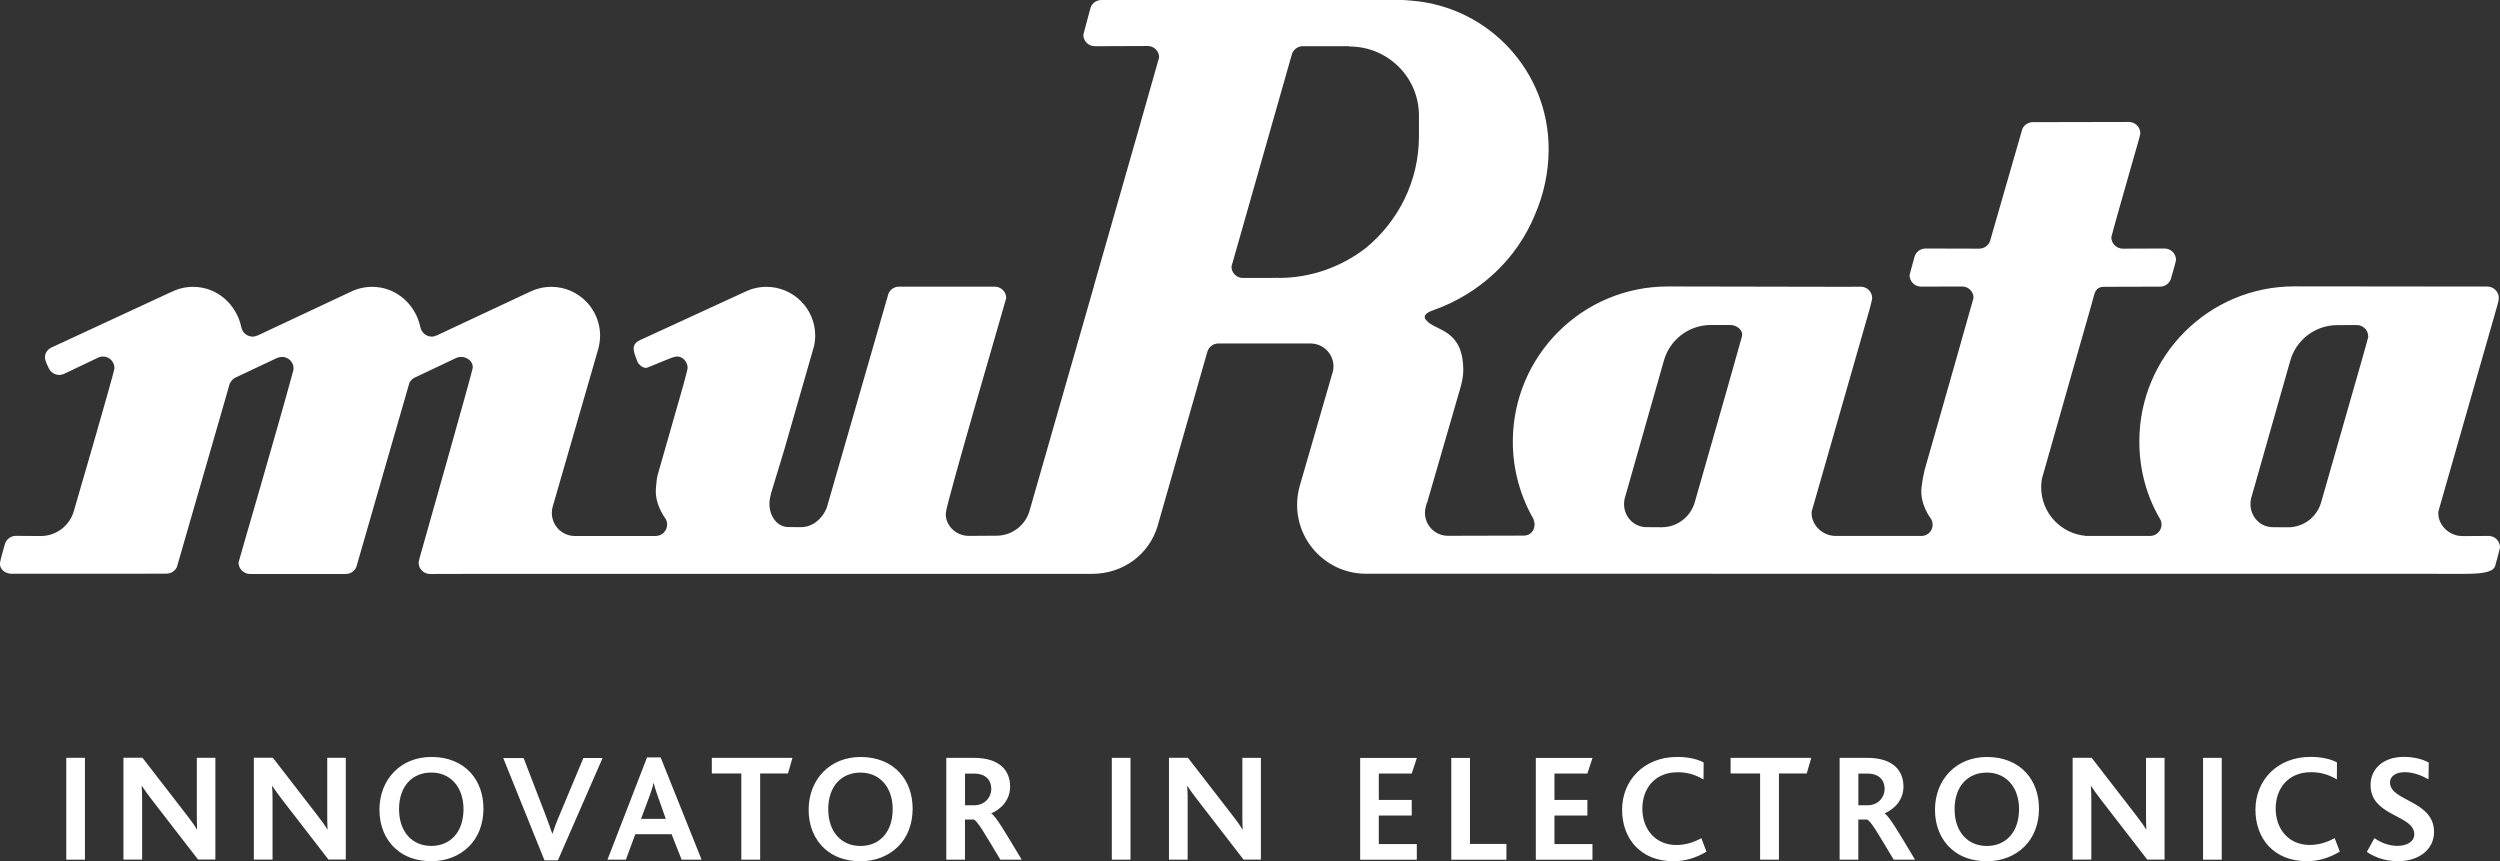 <?xml version="1.0" encoding="UTF-8"?><svg id="Layer_2" xmlns="http://www.w3.org/2000/svg" viewBox="0 0 517.78 178.36"><rect x="0" y="0" width="517.78" height="178.36" fill="#333333" stroke="none"/><defs><style>.cls-1{fill:#fff;}</style></defs><g id="Layer_1-2"><path class="cls-1" d="m490.51,69.7c0,.23-2.4,8.57-2.4,8.57l-7.41,25.89c-.89,2.93-3.6,5.05-6.82,5.05l-3.12-.02c-2.62,0-4.66-2.13-4.66-4.77,0-.37.04-.76.11-1.13l8.09-28.44c1.15-4.32,5.09-7.51,9.77-7.51l4.04-.02c1.31,0,2.38,1.06,2.38,2.38m-129.71-.03c-.2.73-3.14,11.14-3.14,11.14l-6.63,23.19c-.84,3.01-3.6,5.2-6.87,5.2l-3.12-.02c-2.62,0-4.66-2.13-4.66-4.77,0-.34.04-.71.1-1.05l8.11-28.53c1.15-4.34,5.09-7.52,9.78-7.52h4.04c1.32,0,2.73,1.11,2.38,2.36m-66.89-45.7v4.25c0,9.32-4.29,17.61-10.97,23.12-5.02,3.89-11.31,6.23-18.16,6.23v-.03l-2.22.03h-5.11c-1.31.01-2.37-1.05-2.37-2.37l12.45-43.74c.23-1.09,1.19-1.89,2.32-1.89h9.62s0,.06,0,.06h.03c7.97,0,14.41,6.36,14.41,14.32m223.47,38.71c.13-.28.18-.61.18-.94,0-1.3-1.06-2.37-2.38-2.37h-1.99s-37.96-.04-37.96-.04c-17.74,0-32.12,14.38-32.12,32.12,0,5.78,1.49,11.3,4.24,15.96.21.34.36.8.36,1.23,0,1.32-1.07,2.38-2.38,2.38h-13.34v-.02c-5.16-.46-9.21-4.78-9.21-10.07,0-.64.08-1.3.14-1.71,3.35-11.88,9.88-34.7,9.88-34.7l.94-3.37c.24-1.06.87-1.73,2-1.73l11.64-.03c1,0,1.83-.6,2.21-1.44,0,0,1.12-3.81,1.12-4.09,0-1.3-1.06-2.37-2.38-2.37l-8.64.03c-1.32,0-2.38-1.06-2.38-2.38,0-.31,5.34-18.94,5.34-18.94,0,0,.66-2.23.66-2.56,0-1.31-1.06-2.36-2.37-2.36l-19.88.04c-1.03,0-1.93.67-2.25,1.58h.02l-6.58,22.83c-.26,1.04-1.19,1.79-2.31,1.79l-11.11-.03c-1.07,0-1.98.71-2.27,1.69,0,0-1.04,3.72-1.04,3.82,0,1.32,1.06,2.38,2.38,2.38l8.52-.02c1.31,0,2.35,1.06,2.35,2.35,0,.15-6.47,22.82-10.11,35.57-.19.77-.47,2.07-.67,3.78-.36,3.37,1.87,6.27,1.87,6.27.28.38.44.86.44,1.37,0,1.23-.92,2.18-2.1,2.32h-17.45s-.53,0-.53,0c-2.64,0-4.99-2.14-4.99-4.75,0-.42.16-.77.26-1.15l6.41-22.39,5.31-18.55s.57-2.11.57-2.41c0-1.3-1.06-2.37-2.37-2.37l-3.39.02-36.56-.07c-17.74,0-32.11,14.39-32.11,32.14,0,5.82,1.56,11.29,4.28,16.03,0,0,.23.77.23,1.1,0,1.32-.91,2.33-2.22,2.33l-15.73.04c-2.62,0-4.76-2.14-4.76-4.76,0-.41.06-.81.16-1.2l.21-.84h.06l6.8-23.46c.37-1.26.71-2.6.71-3.98,0-8.82-5.95-8.1-7.71-10.47,0,0-1.21-1.06,1.39-1.97,9.74-3.43,17.41-10.63,21.19-19.88,1.78-4.15,2.81-8.7,2.81-13.55,0-16.13-12.39-29.35-28.18-30.71-1.08-.11-2.18-.18-3.29-.18h-9.8s0,.03,0,.03L235.55,0s-.02,0-.03,0h-7.41c-1.17,0-2.14.84-2.34,1.94l-1.4,5.26c0,1.31,1.07,2.37,2.38,2.37l10.95-.04c.98,0,1.83.6,2.19,1.45.11.28.18.58.18.9,0,.12-6.78,23.84-13.52,47.37h.02c-6.68,23.32-13.33,46.5-13.33,46.5-.83,3-3.6,5.2-6.87,5.2l-5.72.04c-2.62,0-4.93-2.14-4.76-4.76.14-2.17,12.51-44.31,12.51-44.49,0-1.3-1.07-2.37-2.38-2.37h-19.82c-1.17,0-2.15.84-2.34,1.96l-12.65,43.9c-.98,2.35-3,3.95-5.34,3.95l-2.61-.02c-2.2,0-3.9-2.13-3.9-4.77,0-.41.04-.86.11-1.26l.26-1.09,2.76-9.1,6.12-21.31s.23-1.08.23-2.11c0-5.59-4.53-10.11-10.11-10.11-1.57,0-3.05.36-4.37,1l-21.78,10.02c-.78.38-1.48.91-1.32,2.11.12.92.87,2.6.87,2.6.43.59,1.18,1.23,1.93,1,1.24-.42,5.01-2.19,5.98-2.3,1.31-.13,2.38,1.07,2.38,2.39,0,.25-.93,3.66-.93,3.66l-5.3,18.55c-.21.82-.23,1.67-.33,2.55-.36,3.37,1.87,6.27,1.87,6.27.28.38.44.86.44,1.37,0,1.32-1.07,2.38-2.38,2.38h-16.75c-2.63-.01-4.75-2.15-4.75-4.78,0-.43.06-.87.17-1.26l9.32-32.26c.29-.95.51-2.15.51-3.18,0-5.59-4.53-10.12-10.11-10.12-1.56,0-3.02.35-4.34.98l-16.22,7.6-3.05,1.43c-.32.15-.76.3-1.15.3-1.14,0-2.14-.86-2.36-1.96-.97-4.69-5-8.35-9.97-8.35-1.56,0-3.04.35-4.35.98l-17.31,8.12-1.93.91c-.33.15-.77.3-1.16.3-1.16,0-2.12-.81-2.35-1.9-.97-4.73-4.98-8.41-9.98-8.41-1.57,0-3.05.35-4.36,1l-.11.03-24.83,11.51c-.83.36-1.46,1.21-1.4,2.16.05.77.8,2.17.8,2.17.38.81,1.21,1.37,2.16,1.37.37,0,.71-.09,1.02-.23l7.01-3.34c.31-.16.67-.24,1.04-.24,1.31,0,2.35,1.07,2.37,2.39.01.76-8.4,29.55-8.4,29.55-.83,3.02-3.59,5.24-6.88,5.24l-5.14-.04c-1.07,0-1.97.71-2.27,1.69,0,0-.88,2.99-1,3.78-.22,1.46,1.07,2.38,2.38,2.38h27.82v-.02s4.25,0,4.25,0c1.03,0,1.93-.67,2.25-1.58h-.02l10.72-37.22c.12-.72.61-1.41,1.23-1.75l5.67-2.68,3.08-1.45c.3-.13.65-.21,1.01-.21,1.32,0,2.39,1.07,2.39,2.37,0,.22-.04.4-.09.57-3.12,11.54-11.31,39.5-11.31,39.65,0,1.29,1.07,2.37,2.39,2.37h19.82c1.17,0,2.15-.84,2.34-1.96l10.85-37.65c.23-.42.56-.78.96-1l6.3-2.98,2.44-1.16c.3-.13.64-.21,1.02-.21,1.3,0,2.6,1.08,2.37,2.37-.24,1.37-10.53,37.67-10.53,37.67,0,0-.66,2.23-.66,2.56,0,1.31,1.06,2.36,2.37,2.36l12.01-.03h125.1c6.42,0,11.77-3.98,13.55-9.82l10.32-36.14c.28-1.01,1.2-1.75,2.29-1.75h19.08c2.63,0,4.76,2.12,4.76,4.76,0,.32-.04.58-.09.91l-6.87,23.73c-.37,1.26-.57,2.62-.57,4.02,0,7.88,6.39,14.27,14.27,14.27h11.59-3.79s220.01.02,220.01.02c4.94,0,5.91-.82,6.12-1.89,0,0,.94-3.42.94-3.57,0-1.32-1.06-2.39-2.38-2.39l-5.42.03c-2.63,0-4.99-2.14-4.99-4.76,0-.41.16-.76.25-1.16l7.71-26.94,3.84-13.41.58-2.06Z"/><path class="cls-1" d="m504.12,172.31c0-6.56-9.12-6.34-9.12-10.24,0-1.41,1.34-2.14,3.04-2.14s3.3.57,4.93,1.47l.06-3.46c-1.15-.64-2.94-1.18-5.18-1.18-4.42,0-6.88,2.65-6.88,5.79,0,1.63.54,2.85,1.38,3.78,2.56,2.88,7.68,3.42,7.68,6.43,0,1.76-1.86,2.43-3.49,2.43-1.98,0-3.62-.8-4.77-1.6l-1.57,2.85c1.41.96,3.52,1.92,6.5,1.92,4.16,0,7.42-2.34,7.42-6.05m-19.52,4.06l-1.06-2.78c-1.6.86-3.26,1.41-5.18,1.41-4.35,0-7.04-3.29-7.04-7.55,0-3.97,2.43-7.52,7.33-7.52,1.89,0,3.58.45,5.34,1.5l.03-3.52c-1.25-.7-3.23-1.15-5.47-1.15-6.94,0-11.42,4.89-11.42,10.94s3.9,10.66,10.62,10.66c2.27,0,4.51-.58,6.85-1.98m-24.45-19.42h-3.87v21.09h3.87v-21.09Zm-11.84,21.09v-21.09h-3.84v11.74c0,.93,0,2.14.06,3.07h-.06c-.51-.87-1.09-1.66-2.08-2.95l-9.18-11.87h-3.94v21.09h3.87v-12.42c0-.99-.03-2.11-.1-2.82h.06c.58.9,1.18,1.7,2.08,2.88l9.54,12.35h3.58Zm-30.14-10.46c0,4.77-2.75,7.62-6.66,7.62s-6.69-2.85-6.69-7.62,2.75-7.58,6.69-7.58,6.66,2.98,6.66,7.58m4.13-.06c0-2.95-.9-5.57-2.66-7.49-1.89-2.08-4.7-3.26-8.1-3.26-3.2,0-5.86,1.15-7.74,3.07-1.95,1.98-3.04,4.74-3.04,7.87,0,3.29,1.18,6.14,3.33,8.06,1.86,1.7,4.38,2.59,7.46,2.59s5.82-1.12,7.74-3.04c1.95-1.92,3.01-4.7,3.01-7.81m-31.97-4.16c0,1.92-1.5,3.42-3.49,3.42h-1.95v-6.56h1.92c2.4,0,3.52,1.41,3.52,3.14m6.3,14.69c-3.23-5.38-5.34-9.02-6.3-9.57v-.03c1.98-.83,3.9-2.72,3.9-5.54,0-3.23-2.05-5.95-7.52-5.95h-5.7v21.09h3.87v-8.32h1.79c.8.26,2.27,2.88,5.54,8.32h4.42Zm-21.5-21.09h-16.7v3.23h6.11v17.86h3.9v-17.86h5.76l.93-3.23Zm-21.7,19.42l-1.06-2.78c-1.6.86-3.26,1.41-5.18,1.41-4.35,0-7.04-3.29-7.04-7.55,0-3.97,2.43-7.52,7.33-7.52,1.89,0,3.58.45,5.34,1.5l.03-3.52c-1.25-.7-3.23-1.15-5.47-1.15-6.94,0-11.42,4.89-11.42,10.94s3.9,10.66,10.62,10.66c2.27,0,4.51-.58,6.85-1.98m-23.61,1.66v-3.23h-7.87v-5.92h6.82v-3.23h-6.82v-5.47h6.82l1.06-3.23h-11.74v21.09h11.74Zm-17.82,0v-3.26h-7.55v-17.82h-3.87v21.09h11.42Zm-18.56,0v-3.23h-7.87v-5.92h6.82v-3.23h-6.82v-5.47h6.82l1.06-3.23h-11.74v21.09h11.74Zm-32.29,0v-21.09h-3.84v11.74c0,.93,0,2.14.06,3.07h-.06c-.51-.87-1.09-1.66-2.08-2.95l-9.18-11.87h-3.94v21.09h3.87v-12.42c0-.99-.03-2.11-.1-2.82h.06c.58.9,1.18,1.7,2.08,2.88l9.54,12.35h3.58Zm-27.01-21.09h-3.87v21.09h3.87v-21.09Zm-28.83,6.4c0,1.92-1.5,3.42-3.49,3.42h-1.95v-6.56h1.92c2.4,0,3.52,1.41,3.52,3.14m6.3,14.69c-3.23-5.38-5.34-9.02-6.3-9.57v-.03c1.98-.83,3.9-2.72,3.9-5.54,0-3.23-2.05-5.95-7.52-5.95h-5.7v21.09h3.87v-8.32h1.79c.8.26,2.27,2.88,5.54,8.32h4.42Zm-26.72-10.46c0,4.77-2.75,7.62-6.66,7.62s-6.69-2.85-6.69-7.62,2.75-7.58,6.69-7.58,6.66,2.98,6.66,7.58m4.13-.06c0-2.95-.9-5.57-2.66-7.49-1.89-2.08-4.7-3.26-8.1-3.26-3.2,0-5.86,1.15-7.74,3.07-1.95,1.98-3.04,4.74-3.04,7.87,0,3.29,1.18,6.14,3.33,8.06,1.86,1.7,4.38,2.59,7.46,2.59s5.82-1.12,7.74-3.04c1.95-1.92,3.01-4.7,3.01-7.81m-24.89-10.56h-16.7v3.23h6.11v17.86h3.9v-17.86h5.76l.93-3.23Zm-26.24,12.64h-5.12l1.82-4.9c.35-.99.64-1.82.77-2.56h.03c.16.71.42,1.57.8,2.62l1.7,4.83Zm7.42,8.45l-8.48-21.18h-2.82l-8.19,21.18h3.81l1.95-5.28h7.52l2.08,5.28h4.13Zm-20.51-21.06h-3.97l-5.02,12c-.58,1.34-.99,2.53-1.38,3.65h-.06c-.38-1.15-.86-2.46-1.34-3.74l-4.58-11.9h-4.22l8.54,21.18h2.78l9.25-21.18Zm-28.8,10.59c0,4.77-2.75,7.62-6.66,7.62s-6.69-2.85-6.69-7.62,2.75-7.58,6.69-7.58,6.66,2.98,6.66,7.58m4.13-.06c0-2.95-.9-5.57-2.66-7.49-1.89-2.08-4.7-3.26-8.1-3.26-3.2,0-5.86,1.15-7.74,3.07-1.95,1.98-3.04,4.74-3.04,7.87,0,3.29,1.18,6.14,3.33,8.06,1.86,1.7,4.38,2.59,7.46,2.59s5.82-1.12,7.74-3.04c1.95-1.92,3.01-4.7,3.01-7.81m-28.51,10.53v-21.09h-3.84v11.74c0,.93,0,2.14.06,3.07h-.06c-.51-.87-1.09-1.66-2.08-2.95l-9.18-11.87h-3.94v21.09h3.87v-12.42c0-.99-.03-2.11-.1-2.82h.06c.58.9,1.18,1.7,2.08,2.88l9.54,12.35h3.58Zm-27.01,0v-21.09h-3.84v11.74c0,.93,0,2.14.06,3.07h-.06c-.51-.87-1.09-1.66-2.08-2.95l-9.18-11.87h-3.94v21.09h3.87v-12.42c0-.99-.03-2.11-.1-2.82h.06c.58.9,1.18,1.7,2.08,2.88l9.54,12.35h3.58Zm-27.01-21.09h-3.87v21.09h3.87v-21.09Z"/></g></svg>